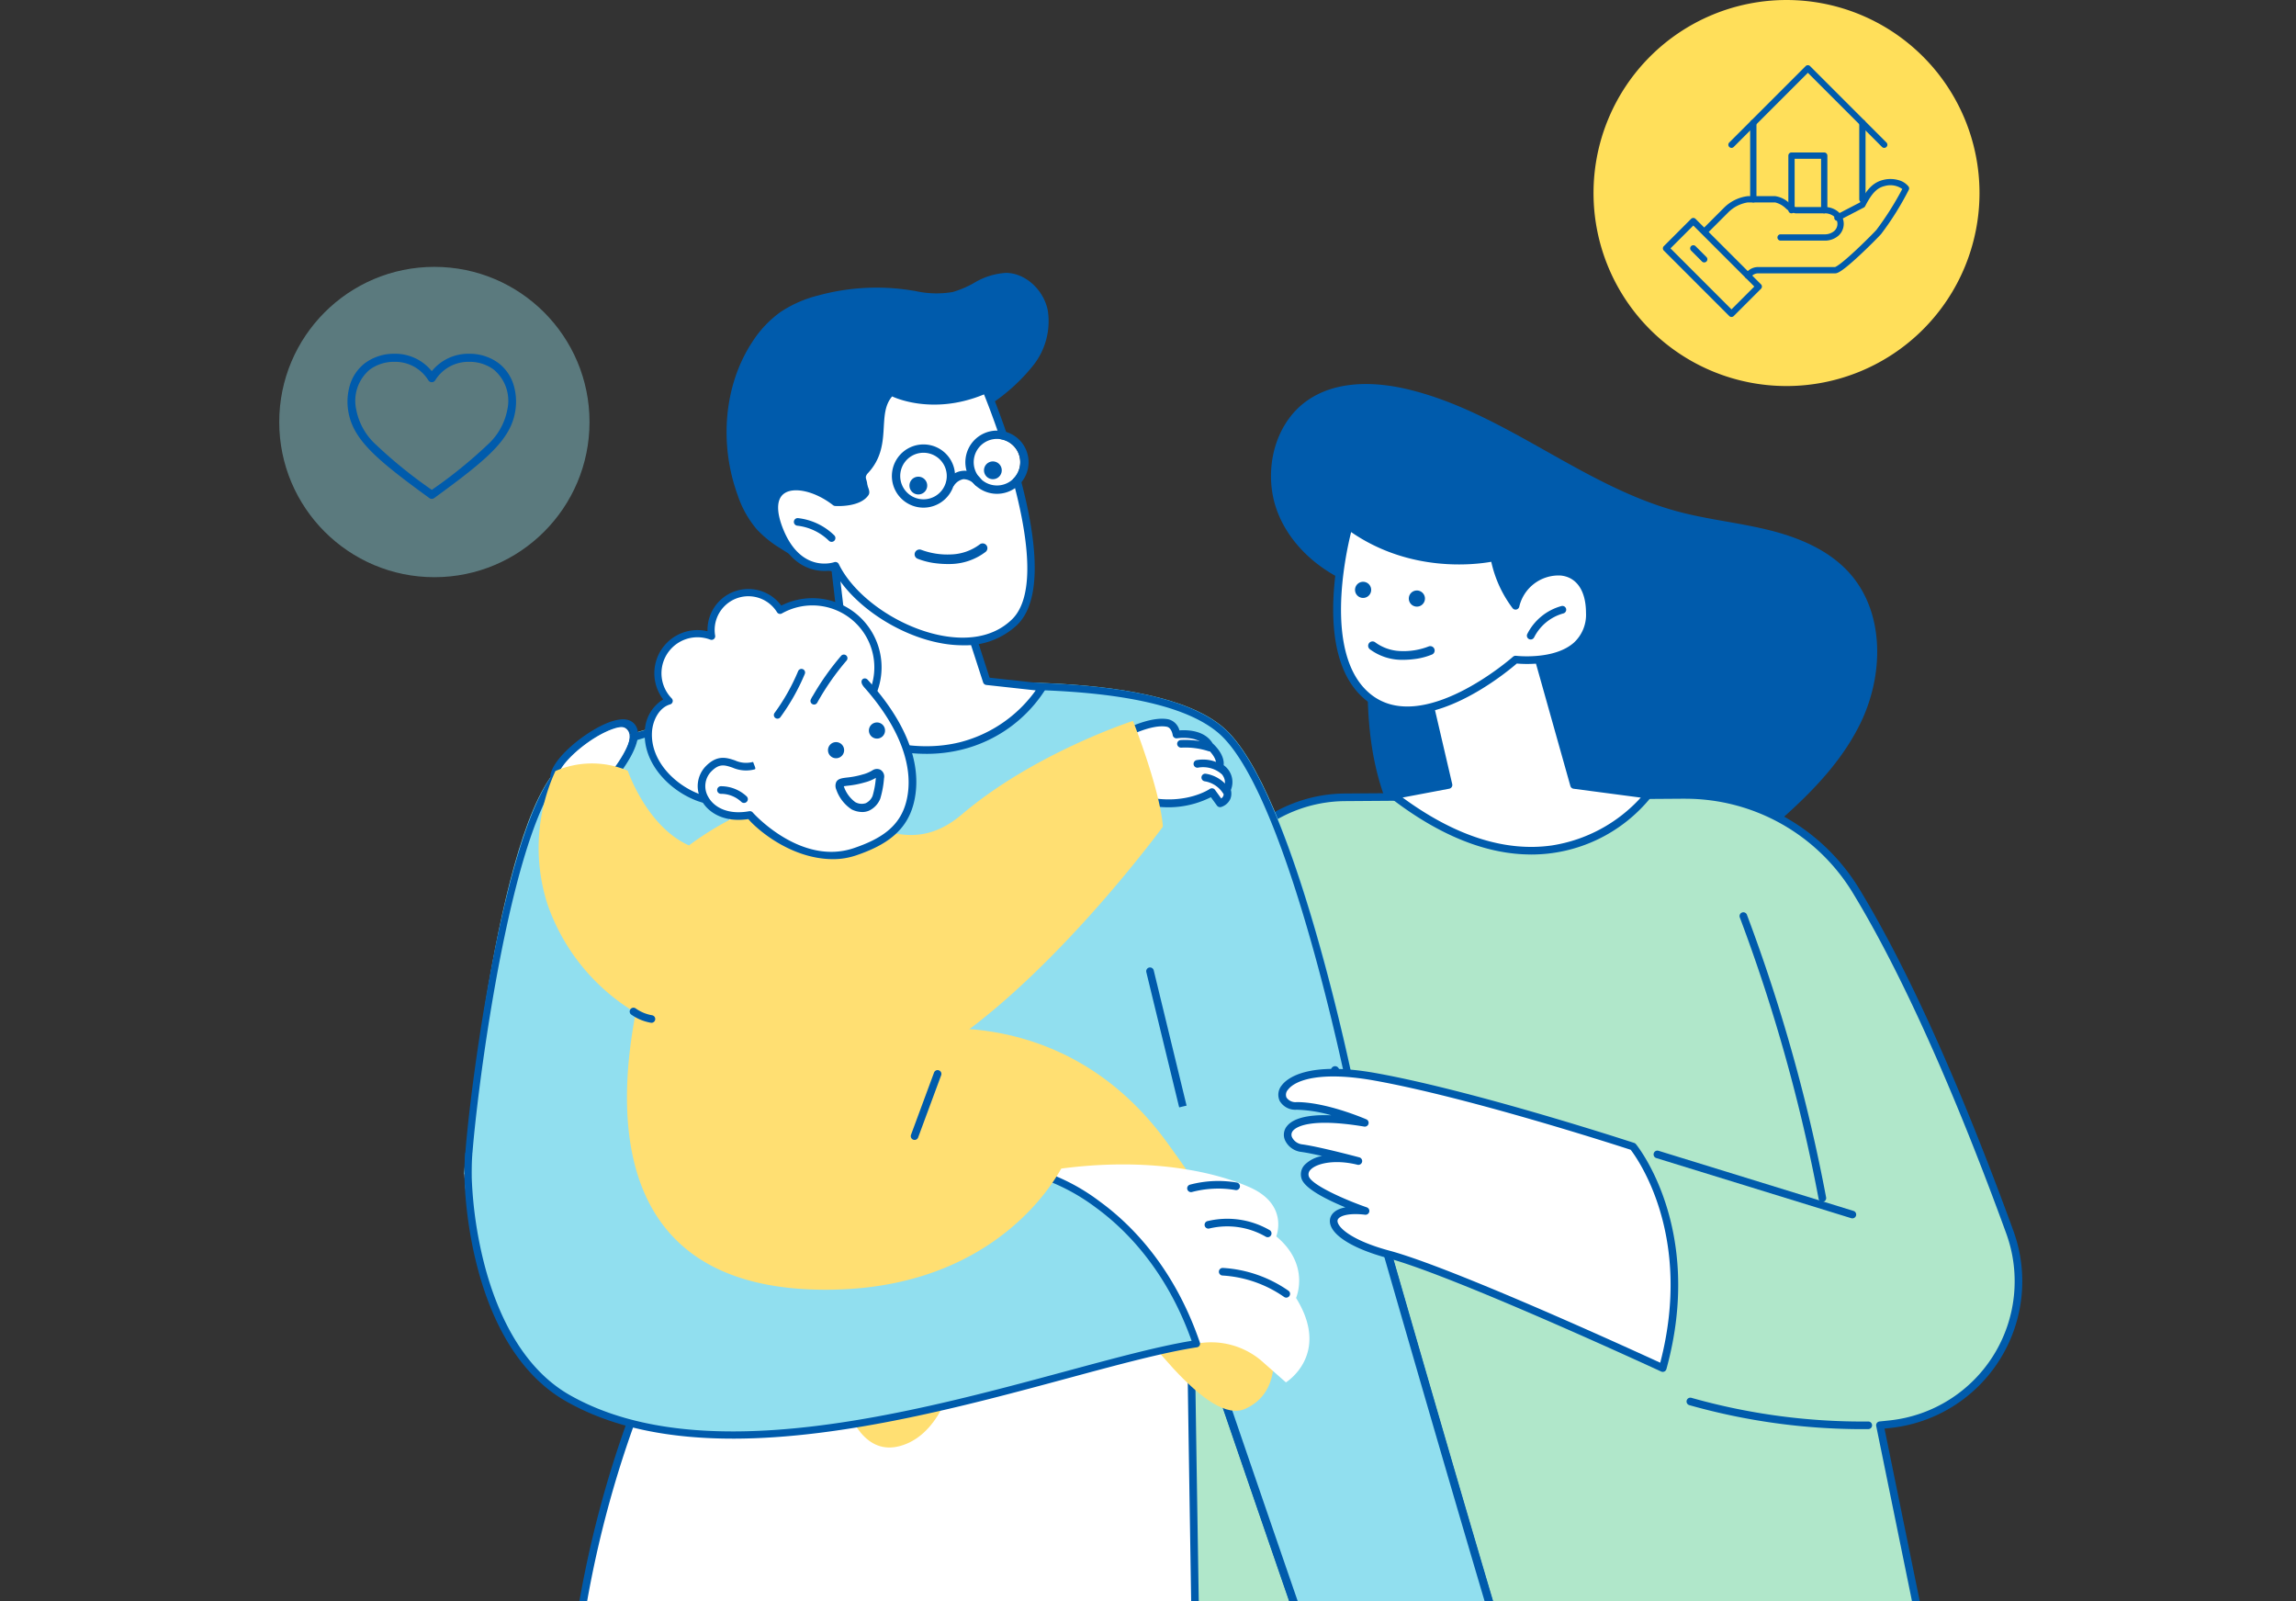 <svg xmlns="http://www.w3.org/2000/svg" xmlns:xlink="http://www.w3.org/1999/xlink" width="370" height="258" viewBox="0 0 370 258">
  <rect x="0" y="0" width="370" height="258" fill="#333333" stroke="none"/>
  <defs>
    <clipPath id="clip-path">
      <rect id="長方形_29298" data-name="長方形 29298" width="370" height="258" transform="translate(21609 5219)" fill="#fff" stroke="#005bac" stroke-width="1"/>
    </clipPath>
    <clipPath id="clip-path-2">
      <rect id="長方形_29226" data-name="長方形 29226" width="338.73" height="504.165" fill="none"/>
    </clipPath>
  </defs>
  <g id="img_common-bnr01" transform="translate(-21609 -5219)" clip-path="url(#clip-path)">
    <g id="グループ_50976" data-name="グループ 50976">
      <g id="グループ_50702" data-name="グループ 50702" transform="translate(21612.543 5262.965)">
        <g id="グループ_50702-2" data-name="グループ 50702" clip-path="url(#clip-path-2)">
          <path id="パス_118483" data-name="パス 118483" d="M188.988,20.743a29.425,29.425,0,0,0,6.566-6.013,10.882,10.882,0,0,0,2.24-8.387C197.2,3.423,194.645.827,191.665.8c-3.009-.026-5.495,2.34-8.416,3.065-2.529.628-5.172-.016-7.752-.37a34.8,34.8,0,0,0-13.856.9,19.162,19.162,0,0,0-5.976,2.613,17,17,0,0,0-4.373,4.658c-4.593,6.978-5.144,16.2-2.3,24.06a16.274,16.274,0,0,0,2.97,5.353,17.034,17.034,0,0,0,3.758,3.009c4.371,2.733,9.44,4.579,14.591,4.378" transform="translate(-33.096 -0.18)" fill="#005bac"/>
          <path id="パス_118484" data-name="パス 118484" d="M169.377,48.924a27.047,27.047,0,0,1-14.162-4.487,17.755,17.755,0,0,1-3.893-3.122,16.608,16.608,0,0,1-3.089-5.554c-3.029-8.366-2.122-17.8,2.365-24.612a17.6,17.6,0,0,1,4.535-4.825,19.477,19.477,0,0,1,6.168-2.7A35.606,35.606,0,0,1,175.4,2.7c.475.065.952.14,1.429.215a15.625,15.625,0,0,0,6.091.168,16.134,16.134,0,0,0,3.323-1.4A11.34,11.34,0,0,1,191.493,0c3.093.027,6.049,2.68,6.731,6.039a11.458,11.458,0,0,1-2.347,8.877,29.837,29.837,0,0,1-6.7,6.146.62.62,0,0,1-.734-1,28.8,28.8,0,0,0,6.434-5.88,10.227,10.227,0,0,0,2.131-7.9c-.57-2.806-3-5.023-5.526-5.046h-.046a10.468,10.468,0,0,0-4.628,1.547,16.954,16.954,0,0,1-3.589,1.5,16.515,16.515,0,0,1-6.581-.146c-.469-.074-.938-.147-1.4-.212a34.382,34.382,0,0,0-13.608.888,18.261,18.261,0,0,0-5.785,2.523,16.378,16.378,0,0,0-4.21,4.49c-4.275,6.5-5.133,15.5-2.235,23.508a15.427,15.427,0,0,0,2.85,5.151,16.585,16.585,0,0,0,3.624,2.895,25.407,25.407,0,0,0,14.237,4.285.627.627,0,0,1,.644.6.62.62,0,0,1-.6.643c-.259.011-.52.016-.781.016" transform="translate(-32.919 0)" fill="#005bac"/>
          <path id="パス_118485" data-name="パス 118485" d="M265.57,25.7c4.666-3.2,10.884-3.029,16.379-1.68,15.465,3.8,27.985,15.575,43.375,19.662,4.806,1.276,9.791,1.77,14.616,2.972s9.642,3.23,12.947,6.945c5.707,6.414,5.485,16.5,1.707,24.212-3.585,7.319-9.764,12.963-16,18.241a25.51,25.51,0,0,1-4.244,4.993c-6.15,5.562-14.519,8.176-22.79,8.78-8.126.592-16.706-.757-23.276-5.575C281.332,99.157,277.425,90.739,276,82.244s-.654-17.188.124-25.768c-6.607-1.711-12.745-6.131-15.323-12.451s-.859-14.468,4.772-18.326" transform="translate(-58.353 -5.193)" fill="#005bac"/>
          <path id="パス_118486" data-name="パス 118486" d="M235.214,483.147v117.62a9.643,9.643,0,0,0,9.642,9.642H367.3a6.927,6.927,0,0,0,5.579-11.033L361.862,584.4l-8.525-108.971Z" transform="translate(-52.866 -106.857)" fill="#fff"/>
          <path id="パス_118487" data-name="パス 118487" d="M367.122,610.845H244.68a10.267,10.267,0,0,1-10.256-10.256V482.97a.613.613,0,0,1,.573-.612l118.122-7.714a.623.623,0,0,1,.651.564L362.282,584,373.2,598.836a7.54,7.54,0,0,1-6.073,12.009M235.65,483.544V600.589a9.04,9.04,0,0,0,9.03,9.03H367.122a6.314,6.314,0,0,0,5.086-10.056L361.19,584.59a.616.616,0,0,1-.117-.315L352.6,475.907Z" transform="translate(-52.688 -106.679)" fill="#005bac"/>
          <path id="パス_118488" data-name="パス 118488" d="M318.985,612.746H298.424a.613.613,0,1,1,0-1.226h20.561a6.105,6.105,0,0,0,4.753-9.937L313.45,588.82a.613.613,0,0,1-.136-.4L315.608,483.7a.613.613,0,1,1,1.226.026l-2.289,104.5,10.147,12.588a7.332,7.332,0,0,1-5.707,11.933" transform="translate(-66.935 -108.58)" fill="#005bac"/>
          <path id="パス_118489" data-name="パス 118489" d="M250.289,625.538a.613.613,0,0,1-.038-1.225,475,475,0,0,0,49.631-5.753.613.613,0,0,1,.205,1.209,476.658,476.658,0,0,1-49.76,5.768h-.039" transform="translate(-56.116 -139.024)" fill="#005bac"/>
          <path id="パス_118490" data-name="パス 118490" d="M344.482,621.4a123.432,123.432,0,0,1-14.431-.842.613.613,0,0,1,.143-1.218,124.224,124.224,0,0,0,48.786-4.036.613.613,0,1,1,.342,1.177,125.481,125.481,0,0,1-34.84,4.919" transform="translate(-74.06 -138.288)" fill="#005bac"/>
          <path id="パス_118491" data-name="パス 118491" d="M349.463,210.068l1.58-.165a23.158,23.158,0,0,0,19.344-30.966c-6.335-17.4-15.263-39.394-24.875-55.137a32.025,32.025,0,0,0-27.571-15.3l-54.754.391a22.94,22.94,0,0,0-22.731,21.5L222.707,413.235l165.465-13.616Z" transform="translate(-50.055 -24.387)" fill="#b0e7ca"/>
          <path id="パス_118492" data-name="パス 118492" d="M222.53,413.669a.612.612,0,0,1-.612-.651L239.667,130.18A23.628,23.628,0,0,1,263,108.1l54.754-.391h.231A32.8,32.8,0,0,1,345.857,123.3c9.868,16.161,19,38.964,24.928,55.247a23.769,23.769,0,0,1-19.855,31.784l-.909.1L388.6,399.319a.613.613,0,0,1-.55.733L222.581,413.668c-.017,0-.034,0-.05,0m95.46-304.732h-.222l-54.754.39a22.4,22.4,0,0,0-22.124,20.928l-17.7,282.131,164.069-13.5L348.685,210.013a.613.613,0,0,1,.537-.733l1.58-.165a22.544,22.544,0,0,0,18.831-30.147c-5.906-16.23-15.006-38.952-24.823-55.026a31.563,31.563,0,0,0-26.82-15" transform="translate(-49.877 -24.209)" fill="#005bac"/>
          <path id="パス_118493" data-name="パス 118493" d="M374.374,238.851a102.688,102.688,0,0,1-27.936-3.872.613.613,0,0,1,.334-1.179,101.348,101.348,0,0,0,28.513,3.82h.005a.613.613,0,0,1,.005,1.226c-.307,0-.616,0-.923,0" transform="translate(-77.764 -52.543)" fill="#005bac"/>
          <path id="パス_118494" data-name="パス 118494" d="M370.37,179.566a.613.613,0,0,1-.6-.5,272.338,272.338,0,0,0-12.7-45.339.613.613,0,0,1,1.147-.433,273.6,273.6,0,0,1,12.761,45.545.613.613,0,0,1-.489.716.63.63,0,0,1-.114.011" transform="translate(-80.244 -29.87)" fill="#005bac"/>
          <path id="パス_118495" data-name="パス 118495" d="M371.188,193.346a.616.616,0,0,1-.181-.027l-31.431-9.694a.613.613,0,0,1,.362-1.171l31.431,9.693a.613.613,0,0,1-.181,1.2" transform="translate(-76.225 -41.001)" fill="#005bac"/>
          <path id="パス_118496" data-name="パス 118496" d="M306.482,71.067,314.2,98.482l11.94,1.576s-14.857,20.214-41.051.105l8.882-1.682L289.682,80.1Z" transform="translate(-64.075 -15.973)" fill="#fff"/>
          <path id="パス_118497" data-name="パス 118497" d="M307.1,109.511c-7.167,0-14.741-3.03-22.567-9.039a.613.613,0,0,1,.259-1.088l8.253-1.563-4.139-17.764a.615.615,0,0,1,.307-.679l16.8-9.028a.608.608,0,0,1,.529-.024.614.614,0,0,1,.35.4l7.6,27.027,11.539,1.523a.613.613,0,0,1,.414.971,24.789,24.789,0,0,1-19.351,9.268m-20.715-9.181c8.436,6.186,16.514,8.783,24.027,7.725a24.438,24.438,0,0,0,14.357-7.713l-10.832-1.429a.612.612,0,0,1-.509-.442l-7.506-26.68-15.714,8.445,4.178,17.931a.613.613,0,0,1-.483.741Z" transform="translate(-63.897 -15.795)" fill="#005bac"/>
          <path id="パス_118498" data-name="パス 118498" d="M275.266,52.57s-5.849,20.216,3.043,27.541,23.82-5.985,23.82-5.985,12,1.486,11.968-7.543c-.04-9.764-10.554-7.542-11.968-1.118,0,0-3.016-3.9-3.391-7.823a30.4,30.4,0,0,1-23.472-5.072" transform="translate(-61.443 -11.815)" fill="#fff"/>
          <path id="パス_118499" data-name="パス 118499" d="M284.542,82.767a10.4,10.4,0,0,1-6.807-2.361c-9.1-7.5-3.485-27.344-3.241-28.185a.612.612,0,0,1,.951-.323c10.711,7.876,22.841,5,22.963,4.972a.613.613,0,0,1,.757.536,15.925,15.925,0,0,0,2.575,6.506,7.831,7.831,0,0,1,7.638-4.723c3.206.343,5.131,3.039,5.148,7.214a7.262,7.262,0,0,1-2.362,5.734c-3.232,2.869-8.708,2.569-10.016,2.448-1.468,1.267-9.844,8.182-17.605,8.182m-9.093-29.361c-.963,3.861-4.4,19.9,3.065,26.054,8.388,6.907,22.877-5.84,23.022-5.969a.627.627,0,0,1,.483-.151c.062.008,6.138.715,9.332-2.123a6.1,6.1,0,0,0,1.947-4.81c-.014-3.539-1.491-5.726-4.052-6a6.506,6.506,0,0,0-6.7,5.01.613.613,0,0,1-1.084.243,19.211,19.211,0,0,1-3.429-7.468c-2.7.482-13.075,1.759-22.582-4.788" transform="translate(-61.259 -11.638)" fill="#005bac"/>
          <path id="パス_118500" data-name="パス 118500" d="M313.437,74.63a.6.6,0,0,1-.272-.064.611.611,0,0,1-.276-.821,8.751,8.751,0,0,1,5.5-4.5.613.613,0,0,1,.319,1.184,7.512,7.512,0,0,0-4.717,3.862.614.614,0,0,1-.55.34" transform="translate(-70.31 -15.558)" fill="#005bac"/>
          <path id="パス_118501" data-name="パス 118501" d="M188.552,207.674c-.7,2.616,6.08,291.05,0,321.538l11.905,11.944a5.318,5.318,0,0,1-3.766,9.073H123.67a6.962,6.962,0,0,1-6.945-7.442l11.61-167.775s-41.5,126.1-58.877,153.018l6.925,13.561a5.937,5.937,0,0,1-5.287,8.639H67.188a63.05,63.05,0,0,1-47.466-21.55L5.169,512.034a17.618,17.618,0,0,1-2.453-19.572c18.318-36.1,77.251-156.232,87.024-226.176A173.827,173.827,0,0,1,99.6,228.4l6.045-15.841Z" transform="translate(-0.182 -46.676)" fill="#fff"/>
          <path id="パス_118502" data-name="パス 118502" d="M196.51,550.664H123.488a7.574,7.574,0,0,1-7.556-8.1l11.275-162.941c-7.631,22.864-41.8,123.97-57.226,148.261l6.766,13.247a6.552,6.552,0,0,1-5.834,9.531H67.006A63.655,63.655,0,0,1,19.079,528.9L4.526,512.259a18.151,18.151,0,0,1-2.537-20.252c17.93-35.336,77.193-156.064,86.963-225.983A174.783,174.783,0,0,1,98.844,228l6.045-15.841a.612.612,0,0,1,.536-.393l82.908-4.886a.613.613,0,0,1,.636.742c-.153,1.133.156,20.557.581,47.417,1.288,81.171,3.96,249.675-.517,273.789l11.676,11.714a5.931,5.931,0,0,1-4.2,10.118M128.153,374.221a.63.63,0,0,1,.119.012.612.612,0,0,1,.493.643l-11.61,167.776a6.348,6.348,0,0,0,6.333,6.786H196.51a4.7,4.7,0,0,0,3.332-8.026l-11.905-11.944a.612.612,0,0,1-.167-.553c4.538-22.757,1.848-192.35.556-273.852-.492-31-.681-43.73-.6-46.915l-81.832,4.823-5.9,15.471a173.482,173.482,0,0,0-9.824,37.752C80.37,336.3,21.034,457.182,3.082,492.561a16.933,16.933,0,0,0,2.367,18.892L20,528.1a62.433,62.433,0,0,0,47,21.34h3.908a5.324,5.324,0,0,0,4.741-7.746L68.73,528.13a.612.612,0,0,1,.031-.611c17.14-26.55,58.4-151.617,58.81-152.877a.614.614,0,0,1,.582-.422" transform="translate(0 -46.498)" fill="#005bac"/>
          <path id="パス_118503" data-name="パス 118503" d="M168.679,385.245a.613.613,0,0,1-.594-.766l25.095-97.54a11.725,11.725,0,0,1,2.323-5.19c1.38-1.492,3.956-2.258,5.713-.895a.613.613,0,1,1-.752.968c-1.17-.909-3.044-.341-4.061.759a10.637,10.637,0,0,0-2.035,4.663l-25.095,97.54a.613.613,0,0,1-.593.46" transform="translate(-37.774 -62.964)" fill="#005bac"/>
          <path id="パス_118504" data-name="パス 118504" d="M67.426,607.922a.615.615,0,0,1-.178-.026,120.456,120.456,0,0,1-54.17-34.35.613.613,0,1,1,.909-.823,119.233,119.233,0,0,0,53.618,34,.613.613,0,0,1-.178,1.2" transform="translate(-2.904 -128.678)" fill="#005bac"/>
          <path id="パス_118505" data-name="パス 118505" d="M154.935,628.562a.613.613,0,0,1-.014-1.226,444.379,444.379,0,0,0,64.66-6.257.613.613,0,1,1,.207,1.208,445.619,445.619,0,0,1-64.838,6.275Z" transform="translate(-34.685 -139.59)" fill="#005bac"/>
          <path id="パス_118506" data-name="パス 118506" d="M263.224,165.643s30.709,107.8,35.546,120.134,12.505,18.23,9.945,25.949-27.244,6.717-32.767-6.013-45.727-131.464-45.994-132.194c-4.046-11.077,33.27-7.876,33.27-7.876" transform="translate(-51.615 -37.133)" fill="#fff"/>
          <path id="パス_118507" data-name="パス 118507" d="M296.933,317.048c-8.567,0-18.462-3.746-21.727-11.272-3.222-7.425-18.632-51.685-44.566-127.994-.892-2.624-1.4-4.134-1.44-4.234a4.325,4.325,0,0,1,.536-4.353c5.114-6.685,32.211-4.443,33.362-4.343a.613.613,0,0,1,.537.442c.307,1.078,30.756,107.914,35.528,120.078a76.6,76.6,0,0,0,5.825,11.371c3.258,5.512,5.832,9.866,4.131,14.995-1.011,3.048-5.09,5.023-10.91,5.282-.42.019-.847.029-1.274.029m-45.153-151.4c-8.209,0-18.367.757-21.071,4.293a3.133,3.133,0,0,0-.357,3.189c.03.083.441,1.292,1.45,4.259,25.923,76.279,41.321,120.506,44.53,127.9s13.406,10.892,21.822,10.508c5.213-.233,8.969-1.935,9.8-4.443,1.526-4.6-.8-8.537-4.023-13.985a77.759,77.759,0,0,1-5.91-11.548c-4.642-11.834-33.365-112.473-35.449-119.78-1.336-.1-5.688-.393-10.792-.393" transform="translate(-51.436 -36.953)" fill="#005bac"/>
          <path id="パス_118508" data-name="パス 118508" d="M208.955,157.94l26.478-7.328s-9.68-48.486-21.229-58.283-46.011-6.872-53.452-6.717-47.677,6.275-54.138,13.778C96.4,111.248,91.886,164.341,91.886,164.341l29.582,2.358-4.81,29.843s68.171,1.885,94.806-9.846Z" transform="translate(-20.652 -19.124)" fill="#80daed"/>
          <path id="パス_118509" data-name="パス 118509" d="M117.568,196.122c7.249.152,68.415,1.086,93.441-9.636l-2.472-28.317a.614.614,0,0,1,.447-.644l25.926-7.176c-1.123-5.418-10.316-48.391-20.91-57.377-10.013-8.494-37.6-7.251-49.384-6.716-1.554.07-2.781.125-3.66.143-8.383.174-47.674,6.583-53.686,13.565-9.373,10.887-15.008,61.972-14.494,63.992l28.933,2.306a.612.612,0,0,1,.556.709Z" transform="translate(-20.845 -19.299)" fill="#91dfef"/>
          <path id="パス_118510" data-name="パス 118510" d="M126.7,196.62c-4.675,0-7.99-.057-9.314-.086a.58.58,0,0,1-.561-.674l4.7-29.148-28.962-2.344a.582.582,0,0,1-.517-.436c-.566-2.223,5.185-53.558,14.617-64.515,6.238-7.247,45.407-13.587,54.114-13.768.874-.019,2.1-.074,3.645-.143,11.846-.539,39.589-1.8,49.786,6.852,10.777,9.142,20.078,52.76,21.1,57.7a.582.582,0,0,1-.414.678l-25.926,7.176,2.448,28.35a.58.58,0,0,1-.35.585c-20.381,8.732-64.564,9.769-84.367,9.769m-8.621-1.235c9.439.174,67.611.8,92.143-9.439l-2.433-27.895a1.193,1.193,0,0,1,.871-1.255l25.4-7.031c-1.451-6.9-10.434-47.891-20.605-56.518-9.847-8.354-37.271-7.111-48.98-6.579-1.56.071-2.792.126-3.674.144-4.273.088-16.393,1.8-27.623,4.217-14.052,3.019-23.157,6.267-25.636,9.146-9.008,10.465-14.392,57.831-14.392,63.074l28.436,2.267a1.2,1.2,0,0,1,1.085,1.381Z" transform="translate(-20.68 -19.13)" fill="#005bac"/>
          <path id="パス_118511" data-name="パス 118511" d="M239.769,168.074a.612.612,0,0,1-.595-.468l-5.463-22.487a.613.613,0,0,1,1.192-.289l5.462,22.486a.612.612,0,0,1-.6.758" transform="translate(-52.524 -32.446)" fill="#005bac"/>
          <path id="パス_118512" data-name="パス 118512" d="M230.043,173.642c.267.73,40.469,119.463,45.993,132.194L298.859,285.9c-4.838-12.333-35.546-120.134-35.546-120.134" transform="translate(-51.704 -37.257)" fill="#91dfef"/>
          <path id="パス_118513" data-name="パス 118513" d="M275.846,306.3a.659.659,0,0,1-.6-.4c-3.223-7.424-18.631-51.681-44.563-127.984-.894-2.63-1.408-4.144-1.445-4.247a.659.659,0,0,1,1.239-.451c.029.081.548,1.606,1.454,4.275C263.191,269.493,273.3,297.7,276.1,304.548l21.789-19.033c-5.29-14.11-35.1-118.693-35.4-119.76a.659.659,0,1,1,1.267-.36c.308,1.078,30.756,107.911,35.526,120.073a.659.659,0,0,1-.179.737L276.28,306.142a.666.666,0,0,1-.434.162" transform="translate(-51.513 -37.066)" fill="#005bac"/>
          <path id="パス_118514" data-name="パス 118514" d="M186.568,64.573l4.9,15.138,8.95.982s-11.74,20.966-40.234,2.5l8.87-4.365-1.973-16.9Z" transform="translate(-36.003 -13.919)" fill="#fff"/>
          <path id="パス_118515" data-name="パス 118515" d="M181.558,91.241c-6.634,0-13.967-2.579-21.883-7.71a.613.613,0,0,1,.063-1.064l8.482-4.174L166.3,61.823a.612.612,0,0,1,.691-.678l19.484,2.644a.612.612,0,0,1,.5.418l4.78,14.761,8.556.939a.613.613,0,0,1,.468.909,22.238,22.238,0,0,1-13.492,9.741,23.724,23.724,0,0,1-5.728.685m-20.3-8.155c9.6,6.012,18.245,8.126,25.712,6.285a21.557,21.557,0,0,0,12.215-8.356l-7.959-.873a.611.611,0,0,1-.516-.42l-4.785-14.771-18.318-2.485,1.882,16.116a.613.613,0,0,1-.338.621Z" transform="translate(-35.825 -13.742)" fill="#005bac"/>
          <path id="パス_118516" data-name="パス 118516" d="M190.616,24.269s12.426,29.577,4.476,37.257-24.574-.3-28.862-9.1c0,0-5.869,2.019-8.979-5.656-3.355-8.28,3.763-8.67,8.979-4.59,0,0,7.02.421,4.672-4.393s-3.078-9.324-.634-12.135c3.8-4.37,20.349-1.386,20.349-1.386" transform="translate(-35.149 -5.231)" fill="#fff"/>
          <path id="パス_118517" data-name="パス 118517" d="M186.586,65.063a19.383,19.383,0,0,1-3.36-.308c-7.145-1.261-14.56-6.283-17.5-11.794-1.6.308-6.484.617-9.22-6.135-1.832-4.52-.47-6.428.5-7.163,2.046-1.541,5.917-.807,9.262,1.739,1.045.026,3.367-.136,4.092-1.223a2.316,2.316,0,0,0-.191-2.3c-2.746-5.63-2.934-10.057-.546-12.806,3.98-4.579,20.23-1.71,20.92-1.587a.614.614,0,0,1,.456.366c.515,1.223,12.5,30.055,4.337,37.936a12.2,12.2,0,0,1-8.757,3.272M166.054,51.64a.614.614,0,0,1,.551.344c2.613,5.36,9.849,10.332,16.834,11.564,3.21.566,7.733.567,11.052-2.639,7.139-6.9-3.209-33.121-4.489-36.271-8.449,3.5-14.8.324-14.8.324-2.578,2.966.167,8.024-3.924,12.382-1.074,1.144.724,2.594.108,3.517-1.3,1.944-4.954,1.783-5.368,1.757a.608.608,0,0,1-.34-.129c-2.855-2.233-6.338-3.044-7.926-1.847-1.2.9-1.236,2.936-.106,5.724,2.859,7.055,7.993,5.382,8.211,5.307a.614.614,0,0,1,.2-.033" transform="translate(-34.973 -5.055)" fill="#005bac"/>
          <path id="パス_118518" data-name="パス 118518" d="M166.54,54.8a.611.611,0,0,1-.429-.175,8.714,8.714,0,0,0-5.083-2.429.613.613,0,1,1,.14-1.217,9.941,9.941,0,0,1,5.8,2.771.612.612,0,0,1-.429,1.05" transform="translate(-36.07 -11.457)" fill="#005bac"/>
          <path id="パス_118519" data-name="パス 118519" d="M181.646,157.463s23.929-4.886,40.544,17.812c24.274,33.161,17.338,40.978,12.692,43.052-5.883,2.627-16.317-11.525-26.116-25.383h-18.4s1.019,26.493-10.1,31.03-12.973-18.566-12.049-26.667,13.429-39.844,13.429-39.844" transform="translate(-37.761 -35.291)" fill="#ffdf72"/>
          <path id="パス_118520" data-name="パス 118520" d="M121.237,185.815,91.974,186.85S92.943,214,108.6,222.942c28.384,16.2,79.234-5.354,101.335-8.751a12.53,12.53,0,0,1,10.362,2.653l4.057,3.576s7.3-4.476,1.633-13.6c0,0,2.364-5.32-3.189-9.924,0,0,2.054-5.062-4.2-7.874s-18.429-5.355-34.631-2.392-62.726-.816-62.726-.816" transform="translate(-20.672 -41.649)" fill="#fff"/>
          <path id="パス_118521" data-name="パス 118521" d="M125.174,172.968s42.759,13.851,58.96,10.889c0,0,18.045,4.389,25.971,27.561-22.1,3.4-72.951,24.955-101.334,8.751-15.658-8.939-16.029-35.347-16.029-35.347s-.046-2.354.09-3.937" transform="translate(-20.843 -38.876)" fill="#91dfef"/>
          <path id="パス_118522" data-name="パス 118522" d="M135.231,226.545c-9.925,0-19.226-1.65-26.917-6.04-15.765-9-16.306-34.752-16.321-35.843,0-.095-.045-2.4.093-4a.581.581,0,0,1,1.158.1c-.132,1.536-.089,3.853-.088,3.876a65.852,65.852,0,0,0,2.13,14.208c1.843,6.927,5.7,16.131,13.606,20.646,21.165,12.084,55.186,2.9,80.027-3.808,7.943-2.144,14.847-4.008,20.242-4.9-4.057-11.4-10.631-17.973-15.475-21.5a32.361,32.361,0,0,0-9.743-5c-6.824,1.2-18.821-.266-35.669-4.364-12.59-3.062-23.339-6.532-23.446-6.566a.582.582,0,0,1,.359-1.107c.427.139,42.812,13.771,58.677,10.87a.566.566,0,0,1,.242.007,32.132,32.132,0,0,1,10.218,5.186c5.088,3.692,12.022,10.638,16.167,22.751a.582.582,0,0,1-.462.764c-5.427.834-12.554,2.758-20.805,4.986-16.114,4.351-36.066,9.735-53.989,9.736" transform="translate(-20.674 -38.707)" fill="#005bac"/>
          <path id="パス_118523" data-name="パス 118523" d="M259.653,211.6a.612.612,0,0,1-.35-.11,19.372,19.372,0,0,0-9.956-3.455.613.613,0,0,1,.072-1.223A20.592,20.592,0,0,1,260,210.485a.613.613,0,0,1-.351,1.116" transform="translate(-55.913 -46.482)" fill="#005bac"/>
          <path id="パス_118524" data-name="パス 118524" d="M256,199.57a.616.616,0,0,1-.308-.083,12.4,12.4,0,0,0-9.092-1.324.613.613,0,1,1-.29-1.191,13.635,13.635,0,0,1,10,1.455A.613.613,0,0,1,256,199.57" transform="translate(-55.254 -44.186)" fill="#005bac"/>
          <path id="パス_118525" data-name="パス 118525" d="M242.826,190.541a.613.613,0,0,1-.157-1.206,17.814,17.814,0,0,1,7.514-.341.613.613,0,1,1-.206,1.208,16.571,16.571,0,0,0-6.993.319.644.644,0,0,1-.157.02" transform="translate(-54.439 -42.422)" fill="#005bac"/>
          <path id="パス_118526" data-name="パス 118526" d="M146.961,111.468l-2.555,8.059,16.2,4.453,1.3-7.529Z" transform="translate(-32.456 -25.053)" fill="#fff"/>
          <path id="パス_118527" data-name="パス 118527" d="M226.475,97.54l1.46-1.933s4.673-2.624,7.569-2.069c1.24.237,1.447,1.855,1.447,1.855s3.954-.636,5.341,1.816c0,0,2.069,1.721,1.581,3.384,0,0,2.344,1.547,1.18,3.678a1.626,1.626,0,0,1-1.085,2.206l-1.31-1.809s-3.9,2.758-10.38,1.44-5.8-8.569-5.8-8.569" transform="translate(-50.897 -21.006)" fill="#fff"/>
          <path id="パス_118528" data-name="パス 118528" d="M243.912,106.616a.2.2,0,0,1-.157-.081l-1.2-1.66a14.607,14.607,0,0,1-10.367,1.368,6.966,6.966,0,0,1-5.476-4.909,10.641,10.641,0,0,1-.482-3.868.185.185,0,0,1,.039-.1l1.459-1.933a.188.188,0,0,1,.06-.053c.193-.108,4.765-2.654,7.7-2.09a2.225,2.225,0,0,1,1.569,1.829c.823-.1,4.046-.317,5.334,1.908.254.219,2.01,1.8,1.65,3.43.467.357,2.162,1.834,1.171,3.77a1.928,1.928,0,0,1-.023,1.319,1.994,1.994,0,0,1-1.2,1.054.2.2,0,0,1-.07.013m-17.3-9.06a10.515,10.515,0,0,0,.473,3.67,6.5,6.5,0,0,0,5.18,4.638c6.311,1.285,10.191-1.38,10.228-1.408a.194.194,0,0,1,.269.045l1.222,1.684a1.4,1.4,0,0,0,.839-1.892.2.2,0,0,1,.008-.17c1.064-1.947-1.026-3.364-1.116-3.423a.2.2,0,0,1-.08-.216c.445-1.52-1.5-3.164-1.52-3.179a.2.2,0,0,1-.045-.054c-1.3-2.306-5.1-1.727-5.139-1.72a.2.2,0,0,1-.147-.036.2.2,0,0,1-.077-.13c0-.016-.206-1.482-1.292-1.691-2.668-.512-6.97,1.793-7.4,2.029Z" transform="translate(-50.841 -20.95)" fill="#005bac"/>
          <path id="パス_118529" data-name="パス 118529" d="M243.847,106.778a.421.421,0,0,1-.342-.174l-1.079-1.488a14.776,14.776,0,0,1-10.353,1.285c-6.766-1.378-6.147-8.945-6.139-9.021a.42.42,0,0,1,.083-.216l1.46-1.933a.416.416,0,0,1,.13-.114c.2-.11,4.842-2.689,7.856-2.116a2.345,2.345,0,0,1,1.7,1.806c1.083-.1,4.061-.148,5.34,2.007.343.3,1.971,1.832,1.723,3.477a3.2,3.2,0,0,1,1.164,3.892,2.136,2.136,0,0,1-.057,1.386A2.207,2.207,0,0,1,244,106.75a.415.415,0,0,1-.152.028m-17.082-9.2c-.057.939-.183,6.847,5.476,8,6.2,1.261,10.014-1.344,10.052-1.371a.422.422,0,0,1,.585.1l1.108,1.528a1.226,1.226,0,0,0,.566-.584,1.329,1.329,0,0,0-.008-.926.421.421,0,0,1,.017-.371c.966-1.769-.96-3.068-1.042-3.123a.422.422,0,0,1-.172-.471c.4-1.375-1.429-2.926-1.447-2.941a.439.439,0,0,1-.1-.117c-1.228-2.172-4.869-1.613-4.906-1.607a.417.417,0,0,1-.32-.079.422.422,0,0,1-.166-.285c0-.012-.187-1.318-1.108-1.494-2.52-.484-6.6,1.654-7.207,1.981Z" transform="translate(-50.776 -20.884)" fill="#005bac"/>
          <path id="パス_118530" data-name="パス 118530" d="M243.79,106.916a.62.62,0,0,1-.5-.254l-.978-1.349a15.219,15.219,0,0,1-10.337,1.222c-6.984-1.423-6.3-9.152-6.293-9.23a.6.6,0,0,1,.122-.314l1.459-1.932a.613.613,0,0,1,.189-.166c.5-.28,4.984-2.713,7.987-2.137a2.457,2.457,0,0,1,1.8,1.79c1.3-.094,4.076-.022,5.35,2.088.382.34,1.951,1.852,1.778,3.519a3.333,3.333,0,0,1,1.164,3.994,2.321,2.321,0,0,1-.084,1.444,2.4,2.4,0,0,1-1.441,1.285.613.613,0,0,1-.221.04m-1.421-2.051a.193.193,0,0,1,.157.08l1.079,1.488a.235.235,0,0,0,.267.08,2.025,2.025,0,0,0,1.223-1.074,1.962,1.962,0,0,0,.05-1.259.192.192,0,0,1,.012-.136c.919-1.926-.764-3.385-1.11-3.657a.2.2,0,0,1-.072-.181c.233-1.547-1.341-3.023-1.659-3.3a.2.2,0,0,1-.039-.046c-1.209-2.037-4.008-2.016-5.155-1.913a.182.182,0,0,1-.2-.141,2.162,2.162,0,0,0-1.548-1.668c-2.926-.554-7.53,1.986-7.725,2.095a.246.246,0,0,0-.071.062l-1.459,1.933a.221.221,0,0,0-.044.115c-.007.077-.617,7.471,5.984,8.815a14.679,14.679,0,0,0,10.218-1.263.2.2,0,0,1,.1-.026m-6.852,1.19a16.914,16.914,0,0,1-3.372-.347c-5.883-1.2-5.675-7.489-5.631-8.2a.191.191,0,0,1,.04-.105l1.33-1.761a.184.184,0,0,1,.063-.054c.777-.42,4.781-2.494,7.335-2,1.071.2,1.263,1.646,1.264,1.661a.227.227,0,0,0,.091.154.219.219,0,0,0,.172.043c.035-.008,3.8-.605,5.1,1.7a.264.264,0,0,0,.054.065c.015.012,1.947,1.64,1.508,3.142a.227.227,0,0,0,.092.255c.088.058,2.156,1.454,1.105,3.378a.233.233,0,0,0-.009.2,1.53,1.53,0,0,1,.009,1.078,1.424,1.424,0,0,1-.65.678.192.192,0,0,1-.251-.056l-1.108-1.527a.231.231,0,0,0-.316-.053,12.792,12.792,0,0,1-6.831,1.75M226.9,97.587c-.064,1.232-.033,6.649,5.324,7.742,6.093,1.238,9.867-1.314,9.9-1.34a.615.615,0,0,1,.851.143l1,1.381a.945.945,0,0,0,.336-.4,1.133,1.133,0,0,0-.008-.775.615.615,0,0,1,.025-.539c.882-1.616-.9-2.82-.978-2.869a.615.615,0,0,1-.252-.688c.364-1.24-1.366-2.722-1.385-2.736a.66.66,0,0,1-.142-.171c-1.161-2.054-4.672-1.519-4.707-1.512a.61.61,0,0,1-.466-.116.619.619,0,0,1-.243-.416c0-.009-.174-1.179-.952-1.329-2.424-.463-6.429,1.614-7.042,1.942Zm17.766,6.6h0Z" transform="translate(-50.719 -20.828)" fill="#005bac"/>
          <path id="パス_118531" data-name="パス 118531" d="M249.208,107.359a.422.422,0,0,1-.355-.193,4.521,4.521,0,0,0-3.068-1.984.422.422,0,1,1,.126-.834,5.372,5.372,0,0,1,3.651,2.36.422.422,0,0,1-.354.651" transform="translate(-55.161 -23.452)" fill="#005bac"/>
          <path id="パス_118532" data-name="パス 118532" d="M249.152,107.5a.614.614,0,0,1-.518-.282,4.318,4.318,0,0,0-2.934-1.9.617.617,0,0,1-.274-1.105.61.61,0,0,1,.457-.112,5.573,5.573,0,0,1,3.786,2.446.617.617,0,0,1-.517.951m-3.361-3.016a.234.234,0,0,0-.136.044.229.229,0,0,0,.1.41,4.711,4.711,0,0,1,3.2,2.07.234.234,0,0,0,.315.068.226.226,0,0,0,.1-.145.222.222,0,0,0-.031-.171,5.179,5.179,0,0,0-3.518-2.274l-.034,0" transform="translate(-55.105 -23.396)" fill="#005bac"/>
          <path id="パス_118533" data-name="パス 118533" d="M248.36,103.369a.417.417,0,0,1-.264-.093,4.771,4.771,0,0,0-3.806-.956.422.422,0,1,1-.153-.83,5.632,5.632,0,0,1,4.488,1.128.422.422,0,0,1-.264.751" transform="translate(-54.794 -22.79)" fill="#005bac"/>
          <path id="パス_118534" data-name="パス 118534" d="M248.3,103.508a.612.612,0,0,1-.385-.136,4.575,4.575,0,0,0-3.649-.916.616.616,0,1,1-.225-1.212,5.827,5.827,0,0,1,4.645,1.167.616.616,0,0,1-.385,1.1m-3.233-1.513a4.977,4.977,0,0,1,3.09,1.075.2.2,0,0,0,.321-.035.23.23,0,0,0-.036-.322,5.436,5.436,0,0,0-4.331-1.088.228.228,0,0,0-.183.266.224.224,0,0,0,.267.183,4.771,4.771,0,0,1,.872-.08" transform="translate(-54.737 -22.735)" fill="#005bac"/>
          <path id="パス_118535" data-name="パス 118535" d="M245.4,98.776a.394.394,0,0,1-.129-.021,12.2,12.2,0,0,0-4.451-.571.422.422,0,0,1-.048-.843,12.954,12.954,0,0,1,4.758.612.422.422,0,0,1-.129.823" transform="translate(-54.026 -21.873)" fill="#005bac"/>
          <path id="パス_118536" data-name="パス 118536" d="M245.345,98.912a.625.625,0,0,1-.188-.029,12.025,12.025,0,0,0-4.382-.563.638.638,0,0,1-.65-.58.619.619,0,0,1,.581-.65,13.206,13.206,0,0,1,4.83.62.616.616,0,0,1-.19,1.2m-3.883-1a12.389,12.389,0,0,1,3.813.6.228.228,0,1,0,.14-.433,12.673,12.673,0,0,0-4.688-.6.229.229,0,0,0-.216.241.219.219,0,0,0,.241.214c.237-.012.473-.019.709-.019" transform="translate(-53.97 -21.817)" fill="#005bac"/>
          <path id="パス_118537" data-name="パス 118537" d="M119.942,101.884s4.555-5.624,2.33-7.362-10.577,4.054-11.564,7.406,9.233-.044,9.233-.044" transform="translate(-24.867 -21.173)" fill="#fff"/>
          <path id="パス_118538" data-name="パス 118538" d="M112.613,103.475a2.691,2.691,0,0,1-1.817-.467,1.057,1.057,0,0,1-.209-1.134c.656-2.229,5.13-6.268,8.983-7.505a3.033,3.033,0,0,1,2.734.05,1.683,1.683,0,0,1,.633,1.186c.264,2.316-2.816,6.151-2.947,6.314a.09.09,0,0,1-.045.03,30.468,30.468,0,0,1-7.331,1.526m8.525-9.2a5.074,5.074,0,0,0-1.509.277c-3.155,1.014-8.111,4.845-8.856,7.376a.87.87,0,0,0,.157.94c1.381,1.331,8.428-.932,8.925-1.095.254-.321,3.133-4,2.888-6.148a1.494,1.494,0,0,0-.56-1.054,1.666,1.666,0,0,0-1.047-.3m-1.224,7.582h0Z" transform="translate(-24.839 -21.146)" fill="#005bac"/>
          <path id="パス_118539" data-name="パス 118539" d="M112.65,103.62a3.3,3.3,0,0,1-2.248-.6,1.491,1.491,0,0,1-.328-1.6c.847-2.875,6.195-7.042,9.723-8.175,1.457-.467,2.551-.426,3.253.121a2.169,2.169,0,0,1,.822,1.524c.3,2.608-3.049,6.773-3.192,6.949a.512.512,0,0,1-.236.164,30.433,30.433,0,0,1-7.794,1.619m8.924-9.677a4.958,4.958,0,0,0-1.464.274c-3.535,1.135-8.359,5.125-9.056,7.49-.12.408.009.533.058.58.909.879,5.679-.165,8.866-1.208.951-1.206,3.078-4.323,2.878-6.075a1.166,1.166,0,0,0-.435-.834,1.362,1.362,0,0,0-.847-.227m-1.291,7.573h0Z" transform="translate(-24.719 -20.885)" fill="#005bac"/>
          <path id="パス_118540" data-name="パス 118540" d="M112.621,103.688a3.34,3.34,0,0,1-2.315-.626,1.584,1.584,0,0,1-.354-1.7c.855-2.9,6.238-7.1,9.787-8.24,1.492-.476,2.614-.431,3.344.137a2.261,2.261,0,0,1,.857,1.589c.3,2.589-2.852,6.576-3.211,7.021a.608.608,0,0,1-.282.194,30.1,30.1,0,0,1-7.825,1.624m8.925-10.7a5.853,5.853,0,0,0-1.749.318c-3.506,1.126-8.82,5.261-9.66,8.11a1.4,1.4,0,0,0,.3,1.507,3.174,3.174,0,0,0,2.18.571,30.785,30.785,0,0,0,7.764-1.613.416.416,0,0,0,.191-.133c.141-.175,3.461-4.323,3.17-6.877a2.072,2.072,0,0,0-.785-1.459,2.236,2.236,0,0,0-1.416-.423m-9.038,9.691a2.275,2.275,0,0,1-1.492-.352c-.095-.09-.206-.26-.084-.677.7-2.389,5.562-6.414,9.118-7.556a2.8,2.8,0,0,1,2.4-.03,1.257,1.257,0,0,1,.471.9c.244,2.135-2.769,5.983-2.9,6.145a.1.1,0,0,1-.045.033,29.593,29.593,0,0,1-7.473,1.537m9.037-8.669a4.863,4.863,0,0,0-1.435.269c-3.512,1.127-8.3,5.083-8.992,7.425-.1.353-.005.447.032.482.792.767,5.06-.019,8.742-1.22,1.075-1.368,3.027-4.344,2.839-5.98a1.07,1.07,0,0,0-.4-.769,1.265,1.265,0,0,0-.788-.207m-1.595,7.04h0Zm.309.533a.1.1,0,0,1-.1-.1.1.1,0,0,1,.095-.1h0a.1.1,0,1,1,0,.194" transform="translate(-24.691 -20.857)" fill="#005bac"/>
          <path id="パス_118541" data-name="パス 118541" d="M203.177,93.114s4.367,11.037,4.82,17.044c0,0-16.106,22.053-33.294,34.173l-2.791,5.368s28.775,4.4,36.1,14.5c0,0-12.075-.431-15.947.183,0,0-9.594,21.233-40.179,20.365s-32.625-24.973-28.841-44.607a32.877,32.877,0,0,1-14.194-17.395A29.659,29.659,0,0,1,110.1,101.2a14.8,14.8,0,0,1,11.661-.056s3.041,8.992,9.863,12.039c0,0,12.643-9.814,20.838-6.756s14.942,8.716,23.16,1.744c11.7-9.932,27.554-15.051,27.554-15.051" transform="translate(-24.139 -20.928)" fill="#ffdf72"/>
          <path id="パス_118542" data-name="パス 118542" d="M185.365,176.946a.6.6,0,0,1-.212-.038.614.614,0,0,1-.363-.788L188.5,166.1a.613.613,0,0,1,1.15.426l-3.711,10.024a.614.614,0,0,1-.575.4" transform="translate(-41.524 -37.241)" fill="#005bac"/>
          <path id="パス_118543" data-name="パス 118543" d="M129.835,155.168a.6.6,0,0,1-.1-.009,7.711,7.711,0,0,1-3.091-1.272.613.613,0,1,1,.7-1,6.465,6.465,0,0,0,2.6,1.069.613.613,0,0,1-.1,1.217" transform="translate(-28.404 -34.336)" fill="#005bac"/>
          <path id="パス_118544" data-name="パス 118544" d="M165.643,84.028A10.563,10.563,0,0,0,151.43,69.315a6.012,6.012,0,0,0-11.039,4.18,6.384,6.384,0,0,0-6.842,10.418c-2.04.6-3.214,2.841-3.342,4.963-.288,4.784,3.653,9,8.157,10.64s9.456,1.285,14.233.909" transform="translate(-29.261 -14.946)" fill="#fff"/>
          <path id="パス_118545" data-name="パス 118545" d="M146.3,101.155A24.2,24.2,0,0,1,138,99.894c-4.481-1.63-8.853-6.008-8.539-11.222a6.234,6.234,0,0,1,2.961-5.165,6.956,6.956,0,0,1,7.145-10.984,6.588,6.588,0,0,1,11.883-4.136A11.144,11.144,0,0,1,165.97,84.164a.582.582,0,1,1-.992-.609,9.982,9.982,0,0,0-13.43-13.9.581.581,0,0,1-.781-.2,5.431,5.431,0,0,0-9.971,3.776.582.582,0,0,1-.78.642,5.8,5.8,0,0,0-6.219,9.47.581.581,0,0,1-.252.964c-1.859.547-2.821,2.685-2.926,4.44-.281,4.644,3.7,8.577,7.776,10.059,4.463,1.625,9.524,1.226,13.988.875a.589.589,0,0,1,.625.534.582.582,0,0,1-.534.626c-1.972.154-4.058.319-6.17.319" transform="translate(-29.093 -14.776)" fill="#005bac"/>
          <path id="パス_118546" data-name="パス 118546" d="M167.565,85.086s-5,2.46-8.811,1.114a6.911,6.911,0,0,1-7.8,4.332s1.7,7.09-1.3,8-4.546-2.287-7.3.54-.2,8.65,6.7,7.4c0,0,7.921,9.248,16.982,6.162s14.494-13.275,1.53-27.547" transform="translate(-31.75 -19.124)" fill="#fff"/>
          <path id="パス_118547" data-name="パス 118547" d="M167.23,85.652c5.81,6.525,8.237,13.088,6.835,18.517-1.043,4.041-4.116,5.993-8.43,7.463-8.535,2.906-16.2-5.615-16.279-5.714a.613.613,0,0,0-.485-.237.651.651,0,0,0-.109.009c-3.611.657-5.784-.778-6.615-2.337a3.39,3.39,0,0,1,.464-4.029c1.333-1.371,2.185-1.086,3.474-.654a5.426,5.426,0,0,0,3.561.274c.05-.016.029-.011.008-.005.109-.045.138-.123,0-.5-.029-.078-.195-.493-.226-.6a.1.1,0,0,0-.135-.07,4.287,4.287,0,0,1-2.815-.263c-1.345-.45-2.87-.962-4.741.962a4.6,4.6,0,0,0-.668,5.459c1,1.887,3.506,3.639,7.554,3.029,1.2,1.455,6.749,6.459,13.682,6.458a11.492,11.492,0,0,0,3.729-.623c4.713-1.6,8.074-3.868,9.223-8.317,1.083-4.2.676-11.072-7.414-19.979a.612.612,0,0,0-.724-.138s-.652.36.116,1.294" transform="translate(-31.571 -18.946)" fill="#005bac"/>
          <path id="パス_118548" data-name="パス 118548" d="M148.828,109.393a.612.612,0,0,1-.422-.168,4.774,4.774,0,0,0-3.289-1.3h0a.613.613,0,0,1,0-1.226,6.074,6.074,0,0,1,4.141,1.635.613.613,0,0,1-.422,1.057" transform="translate(-32.478 -23.982)" fill="#005bac"/>
          <path id="パス_118549" data-name="パス 118549" d="M318.478,178.137s11,13.11,4.8,35.694c0,0-33.153-15.358-44.181-18.317-9.649-2.589-10.928-6.67-6.132-7.069a12.319,12.319,0,0,1,2.42.07s-8.968-3.1-9.719-5.371,3.4-3.952,8.569-2.667c0,0-6.532-1.744-9.162-2.082-3.168-.409-5.248-6.643,10.2-4.077,0,0-6.279-2.727-10.985-2.727-4.528,0-3.594-7.611,12.681-4.679s41.515,11.226,41.515,11.226" transform="translate(-58.872 -37.363)" fill="#fff"/>
          <path id="パス_118550" data-name="パス 118550" d="M323.1,214.265a.608.608,0,0,1-.257-.057c-.332-.153-33.232-15.368-44.083-18.281-5.928-1.592-9.489-3.944-9.292-6.14.046-.507.39-1.637,2.489-2.03-2.824-1.164-6.51-2.963-7.052-4.6a2.229,2.229,0,0,1,.536-2.292,5.274,5.274,0,0,1,2.76-1.385c-1.306-.295-2.553-.55-3.386-.657a3.3,3.3,0,0,1-2.6-1.92,2.185,2.185,0,0,1,.333-2.24c.779-.973,2.673-1.921,7.155-1.738a22.247,22.247,0,0,0-5.595-.9,2.916,2.916,0,0,1-2.735-1.416,2.366,2.366,0,0,1,.345-2.528c.725-.969,3.963-3.972,15.179-1.951,16.131,2.907,41.345,11.163,41.6,11.246a.613.613,0,0,1,.278.188c.112.133,11.134,13.619,4.919,36.25a.613.613,0,0,1-.591.451m-49.512-25.419q-.4,0-.752.029c-1.257.1-2.1.505-2.147,1.02-.088.98,2.111,3.162,8.388,4.847,10.087,2.708,38.878,15.868,43.618,18.048,5.32-20.389-3.677-32.9-4.76-34.307-2.269-.74-25.916-8.383-41.258-11.147-8.364-1.509-12.706-.225-13.981,1.478a1.177,1.177,0,0,0-.23,1.245,1.745,1.745,0,0,0,1.639.738c4.779,0,10.967,2.665,11.229,2.778a.613.613,0,0,1-.344,1.167c-8.955-1.49-11.057.15-11.488.687a.954.954,0,0,0-.151,1.014,2.094,2.094,0,0,0,1.621,1.163c2.64.341,8.973,2.026,9.242,2.1a.613.613,0,0,1-.306,1.187c-3.6-.9-6.586-.252-7.567.806a1.015,1.015,0,0,0-.272,1.074c.453,1.367,5.733,3.737,9.337,4.983a.613.613,0,0,1-.271,1.188,13.439,13.439,0,0,0-1.547-.1" transform="translate(-58.694 -37.185)" fill="#005bac"/>
          <path id="パス_118551" data-name="パス 118551" d="M199.659,35.043a3.751,3.751,0,1,0,5.142,1.3,3.755,3.755,0,0,0-5.142-1.3" transform="translate(-44.463 -7.758)" fill="#fff"/>
          <path id="パス_118552" data-name="パス 118552" d="M185.179,42.566a1.431,1.431,0,1,0,1.961.5,1.433,1.433,0,0,0-1.961-.5" transform="translate(-41.463 -9.522)" fill="#005bac"/>
          <path id="パス_118553" data-name="パス 118553" d="M200.675,39.393a1.431,1.431,0,1,0,1.961.5,1.432,1.432,0,0,0-1.961-.5" transform="translate(-44.946 -8.809)" fill="#005bac"/>
          <path id="パス_118554" data-name="パス 118554" d="M185.613,57.7a.784.784,0,0,1,1.005-.439,12.116,12.116,0,0,0,4.889.741,8.1,8.1,0,0,0,4.544-1.616.766.766,0,1,1,.932,1.216,9.6,9.6,0,0,1-5.468,1.942,16.489,16.489,0,0,1-3.026-.178,11.937,11.937,0,0,1-2.453-.667.761.761,0,0,1-.425-1" transform="translate(-41.705 -12.636)" fill="#005bac"/>
          <path id="パス_118555" data-name="パス 118555" d="M192.884,43.608a.417.417,0,0,1-.319-.639,3.008,3.008,0,0,1,5.067-.239.417.417,0,1,1-.6.585,2.673,2.673,0,0,0-2.1-1.009,2.6,2.6,0,0,0-1.667,1.112.418.418,0,0,1-.385.191" transform="translate(-43.266 -9.319)" fill="#005bac"/>
          <path id="パス_118556" data-name="パス 118556" d="M197.6,43.53a.674.674,0,0,1-.826-.109,2.432,2.432,0,0,0-1.889-.934,2.343,2.343,0,0,0-1.478,1,.675.675,0,0,1-1.137-.728,3.263,3.263,0,0,1,5.469-.281.676.676,0,0,1-.011.955.652.652,0,0,1-.128.1m-3.654-1.252a2.168,2.168,0,0,1,.886-.3,2.9,2.9,0,0,1,2.309,1.086.165.165,0,0,0,.113.048.159.159,0,0,0,.112-.046.158.158,0,0,0,0-.226,2.754,2.754,0,0,0-4.664.195.159.159,0,0,0,.048.22.151.151,0,0,0,.071.024h0a.157.157,0,0,0,.147-.074,3.275,3.275,0,0,1,.972-.925" transform="translate(-43.191 -9.244)" fill="#005bac"/>
          <path id="パス_118557" data-name="パス 118557" d="M188.526,45.128a5.093,5.093,0,1,1,1.77-6.981,5.1,5.1,0,0,1-1.77,6.981M184,37.529a3.751,3.751,0,1,0,5.142,1.3,3.755,3.755,0,0,0-5.142-1.3" transform="translate(-40.643 -8.015)" fill="#005bac"/>
          <path id="パス_118558" data-name="パス 118558" d="M203.8,42.253a5.093,5.093,0,1,1,1.77-6.981,5.1,5.1,0,0,1-1.77,6.981m-4.525-7.6a3.751,3.751,0,1,0,5.142,1.3,3.755,3.755,0,0,0-5.142-1.3" transform="translate(-44.074 -7.369)" fill="#005bac"/>
          <path id="パス_118559" data-name="パス 118559" d="M278.167,64.23a1.3,1.3,0,1,0,1.512,1.056,1.3,1.3,0,0,0-1.512-1.056" transform="translate(-62.278 -14.432)" fill="#005bac"/>
          <path id="パス_118560" data-name="パス 118560" d="M289.348,66.035a1.3,1.3,0,1,0,1.511,1.055,1.306,1.306,0,0,0-1.511-1.055" transform="translate(-64.791 -14.837)" fill="#005bac"/>
          <path id="パス_118561" data-name="パス 118561" d="M290.492,77.8a.708.708,0,0,0-.919-.387,11.107,11.107,0,0,1-4.464.744,7.284,7.284,0,0,1-4.15-1.415.7.7,0,0,0-.85,1.124,8.647,8.647,0,0,0,4.993,1.7,15.262,15.262,0,0,0,2.763-.205,11.006,11.006,0,0,0,2.24-.644.7.7,0,0,0,.387-.919" transform="translate(-62.894 -17.216)" fill="#005bac"/>
          <path id="パス_118562" data-name="パス 118562" d="M177.226,93.451a1.3,1.3,0,1,1-1.171,1.414,1.3,1.3,0,0,1,1.171-1.414" transform="translate(-39.568 -21.003)" fill="#005bac"/>
          <path id="パス_118563" data-name="パス 118563" d="M168.722,97.535a1.3,1.3,0,1,1-1.171,1.414,1.3,1.3,0,0,1,1.171-1.414" transform="translate(-37.657 -21.92)" fill="#005bac"/>
          <path id="パス_118564" data-name="パス 118564" d="M172.185,109.227c-1.115-.526-2.5-2.953-2.192-3.514.252-.461,1.612-.247,3.614-.825a6.652,6.652,0,0,0,2.013-.826A.653.653,0,0,1,176.2,104c.252.12.275.464.255.743a14.761,14.761,0,0,1-.582,3.156,2.553,2.553,0,0,1-3.686,1.331" transform="translate(-38.197 -23.365)" fill="#fff"/>
          <path id="パス_118565" data-name="パス 118565" d="M173.388,110.047a3.925,3.925,0,0,1-1.676-.415,6.272,6.272,0,0,1-2.485-3.207,1.522,1.522,0,0,1,0-1.218c.3-.543.915-.618,1.769-.721a13.558,13.558,0,0,0,2.24-.42l.179-.053a5.7,5.7,0,0,0,1.7-.718,1.282,1.282,0,0,1,1.181-.081,1.256,1.256,0,0,1,.628,1.384,15.475,15.475,0,0,1-.607,3.3,3.586,3.586,0,0,1-1.847,1.947,2.876,2.876,0,0,1-1.077.206m-2.951-4.149a5.2,5.2,0,0,0,1.837,2.543h0a2.1,2.1,0,0,0,1.7.178,2.25,2.25,0,0,0,1.092-1.147,14.073,14.073,0,0,0,.536-2.934,6.87,6.87,0,0,1-1.824.743l-.178.05a14.747,14.747,0,0,1-2.447.464c-.244.029-.532.064-.713.1" transform="translate(-38.006 -23.174)" fill="#005bac"/>
          <path id="パス_118566" data-name="パス 118566" d="M164.483,87.382a.582.582,0,0,1-.518-.844l.179-.354a.617.617,0,0,1,.1-.14,42.491,42.491,0,0,1,4.613-6.529.582.582,0,0,1,.882.758,41.347,41.347,0,0,0-4.748,6.811.581.581,0,0,1-.509.3" transform="translate(-36.838 -17.826)" fill="#005bac"/>
          <path id="パス_118567" data-name="パス 118567" d="M156.874,90.336a.581.581,0,0,1-.468-.925,32.9,32.9,0,0,0,3.795-6.724.582.582,0,1,1,1.074.448,34.012,34.012,0,0,1-3.93,6.963.58.58,0,0,1-.47.238" transform="translate(-35.128 -18.504)" fill="#005bac"/>
        </g>
      </g>
      <g id="グループ_50713" data-name="グループ 50713" transform="translate(20719 3402)">
        <circle id="楕円形_157" data-name="楕円形 157" cx="25" cy="25" r="25" transform="translate(935 1860)" fill="#97e5ee" opacity="0.403"/>
        <path id="パス_118568" data-name="パス 118568" d="M7.643.1A7.588,7.588,0,0,1,13.68,2.906,7.586,7.586,0,0,1,19.717.1a7.866,7.866,0,0,1,4.727,1.51,7.009,7.009,0,0,1,2.484,3.729,9.333,9.333,0,0,1,.222,3.918c-.713,4.66-4.535,7.876-13.087,14.1a.65.65,0,0,1-.765,0C4.746,17.134.924,13.918.21,9.257A9.332,9.332,0,0,1,.433,5.339,7.01,7.01,0,0,1,2.916,1.61,7.865,7.865,0,0,1,7.643.1ZM13.68,4.682a.65.65,0,0,1-.553-.309A6.281,6.281,0,0,0,7.643,1.4,6.544,6.544,0,0,0,3.709,2.64,6.545,6.545,0,0,0,1.5,9.06a10.2,10.2,0,0,0,3.224,5.723,74.861,74.861,0,0,0,8.961,7.247,74.88,74.88,0,0,0,8.961-7.247A10.2,10.2,0,0,0,25.865,9.06a6.544,6.544,0,0,0-2.214-6.42A6.545,6.545,0,0,0,19.717,1.4h0a6.278,6.278,0,0,0-5.482,2.973A.65.65,0,0,1,13.68,4.682Z" transform="translate(945.9 1873.9)" fill="#005bac"/>
      </g>
      <g id="グループ_50712" data-name="グループ 50712" transform="translate(1232.797 2882)">
        <g id="bg_ico3" transform="translate(20633 2337)">
          <path id="パス_115370" data-name="パス 115370" d="M390.5,47.344a31.1,31.1,0,1,1-31.1-31.1,31.1,31.1,0,0,1,31.1,31.1" transform="translate(-328.301 -16.243)" fill="#ffdf5a" fill-rule="evenodd"/>
          <g id="bg_ico3-2" data-name="bg_ico3" transform="translate(10.968 10.505)">
            <g id="グループ_50711" data-name="グループ 50711" transform="translate(0 0)">
              <path id="パス_115387" data-name="パス 115387" d="M30.589,57.917a.507.507,0,0,1-.359-.866c.037-.037.077-.08.119-.125a2.435,2.435,0,0,1,2-.9H44.633c.1-.026.764-.284,3.4-2.751,1.495-1.4,2.943-2.868,3.268-3.233a48.485,48.485,0,0,0,4.172-6.595,3.313,3.313,0,0,0-2.8-.485c-1.264.293-2.1,1.145-3.18,3.254a.507.507,0,0,1-.217.218l-4.03,2.092a.507.507,0,0,1-.467-.9l3.887-2.018c1.013-1.941,2.015-3.225,3.778-3.634a4.787,4.787,0,0,1,2.436.048,3.059,3.059,0,0,1,1.6,1.023.507.507,0,0,1,.059.5,46.894,46.894,0,0,1-4.483,7.17c-.351.394-1.884,1.951-3.438,3.4-.887.826-1.641,1.486-2.242,1.962-1.067.847-1.462.964-1.73.964H32.347a1.458,1.458,0,0,0-1.255.578c-.047.05-.095.1-.145.152A.506.506,0,0,1,30.589,57.917Z" transform="translate(-16.687 -23.501)" fill="#005bac"/>
              <path id="パス_115388" data-name="パス 115388" d="M33.954,55.3H26.922a.507.507,0,1,1,0-1.014h7.032a2.332,2.332,0,0,0,1.631-.55,1.554,1.554,0,0,0,0-2.282,2.332,2.332,0,0,0-1.631-.55H29.31a3.033,3.033,0,0,1-1.584-.833,3.742,3.742,0,0,0-1.683-.925h-4.4a5.679,5.679,0,0,0-3.164,1.616l-3.51,3.51-.717-.717,3.516-3.516.013-.012a6.566,6.566,0,0,1,3.862-1.894h4.4a4.214,4.214,0,0,1,2.3,1.134,3.864,3.864,0,0,0,.969.624h4.643a3.319,3.319,0,0,1,2.325.824,2.568,2.568,0,0,1,0,3.761A3.319,3.319,0,0,1,33.954,55.3Z" transform="translate(-7.746 -27.036)" fill="#005bac"/>
              <path id="長方形_29038" data-name="長方形 29038" d="M.507,0H6.722A.507.507,0,0,1,7.23.507V15.424a.507.507,0,0,1-.507.507H.507A.507.507,0,0,1,0,15.424V.507A.507.507,0,0,1,.507,0ZM6.215,1.014h-5.2v13.9h5.2Z" transform="translate(0 29.514) rotate(-45)" fill="#005bac"/>
              <path id="線_495" data-name="線 495" d="M1.515,2.022a.506.506,0,0,1-.359-.149L-.6.116A.507.507,0,0,1-.6-.6a.507.507,0,0,1,.717,0L1.874,1.157a.507.507,0,0,1-.359.866Z" transform="translate(5.355 29.757)" fill="#005bac"/>
              <path id="線_496" data-name="線 496" d="M-.243,12.57a.507.507,0,0,1-.507-.507V-.243A.507.507,0,0,1-.243-.75a.507.507,0,0,1,.507.507V12.063A.507.507,0,0,1-.243,12.57Z" transform="translate(32.604 9.54)" fill="#005bac"/>
              <path id="線_497" data-name="線 497" d="M-.243,12.57a.507.507,0,0,1-.507-.507V-.243A.507.507,0,0,1-.243-.75a.507.507,0,0,1,.507.507V12.063A.507.507,0,0,1-.243,12.57Z" transform="translate(15.024 9.54)" fill="#005bac"/>
              <path id="パス_115389" data-name="パス 115389" d="M49.185,13.32a.505.505,0,0,1-.359-.149L36.879,1.224,24.932,13.171a.507.507,0,1,1-.717-.717L36.52.148a.507.507,0,0,1,.717,0L49.543,12.454a.507.507,0,0,1-.359.866Z" transform="translate(-13.308 0)" fill="#005bac"/>
              <path id="パス_115390" data-name="パス 115390" d="M51.907,41.892a.507.507,0,0,1-.507-.507V33.1H47.14v8.283a.507.507,0,1,1-1.014,0v-8.79a.507.507,0,0,1,.507-.507h5.274a.507.507,0,0,1,.507.507v8.79A.507.507,0,0,1,51.907,41.892Z" transform="translate(-25.699 -18.023)" fill="#005bac"/>
            </g>
          </g>
        </g>
      </g>
    </g>
  </g>
</svg>
